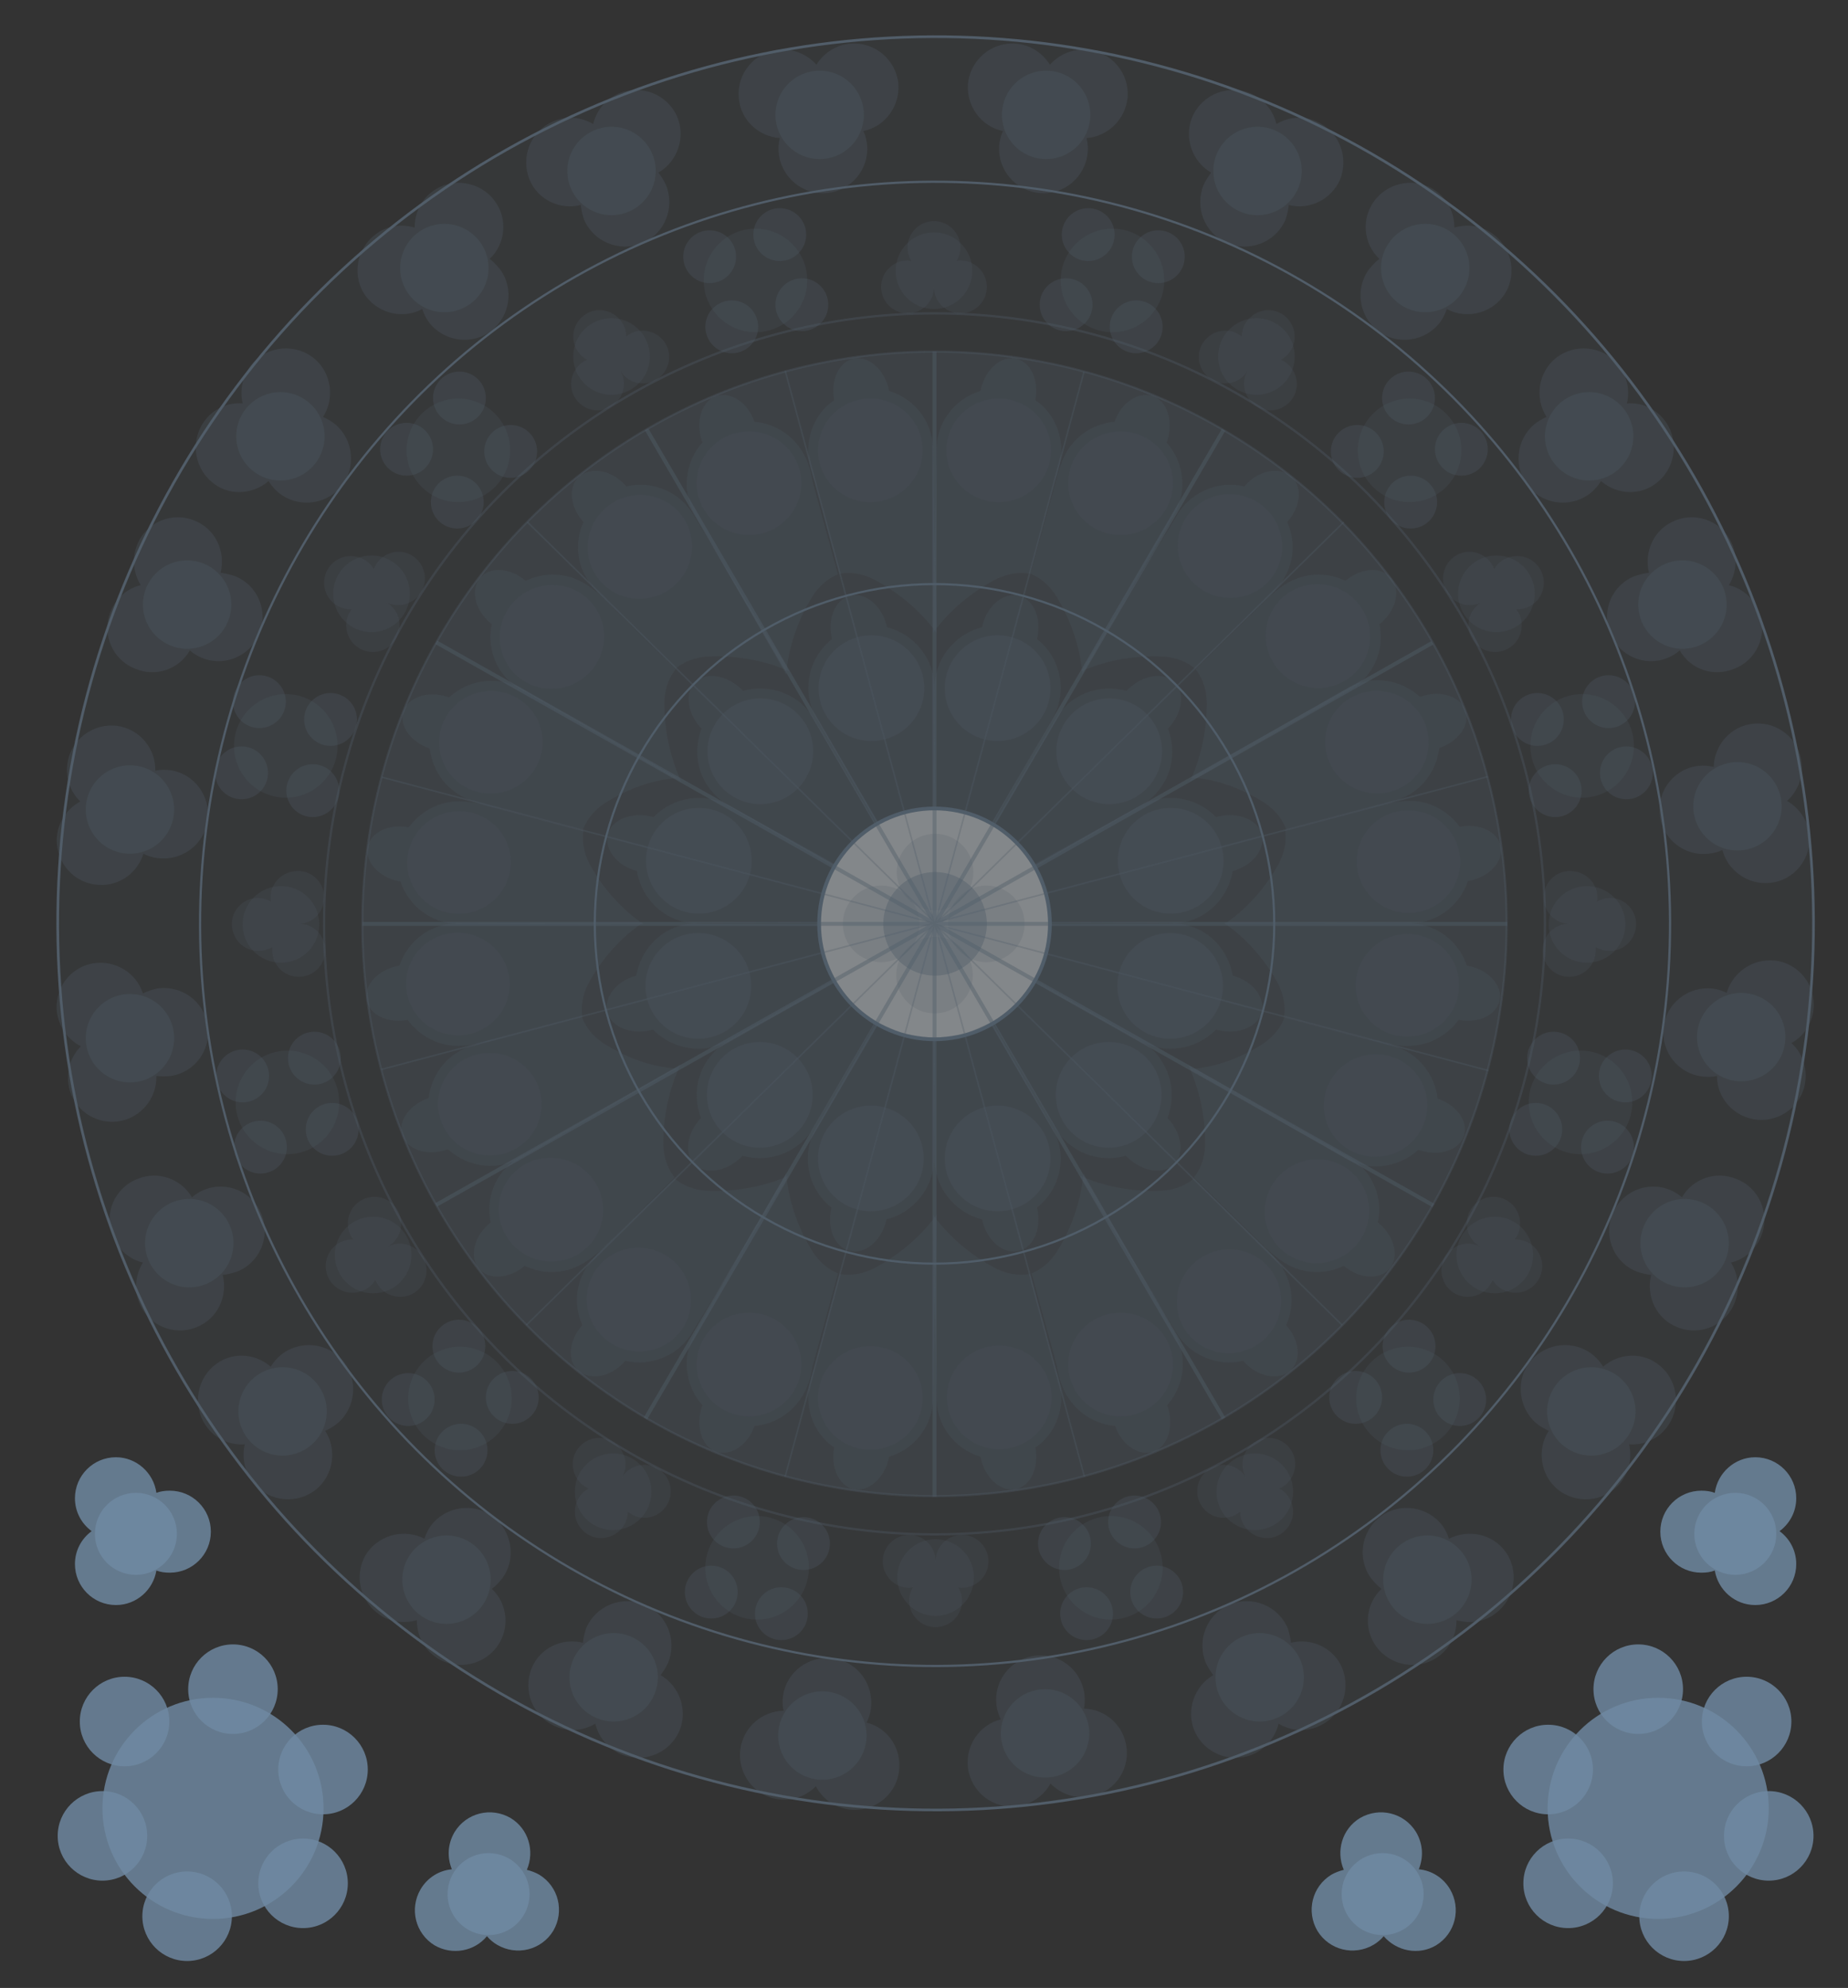 <?xml version="1.0" encoding="UTF-8"?> <!-- Generator: Adobe Illustrator 23.0.3, SVG Export Plug-In . SVG Version: 6.00 Build 0) --> <svg xmlns="http://www.w3.org/2000/svg" xmlns:xlink="http://www.w3.org/1999/xlink" id="Слой_1" x="0px" y="0px" viewBox="0 0 342.7 368.6" style="enable-background:new 0 0 342.7 368.6;" xml:space="preserve"><rect x="0" y="0" width="342.7" height="368.6" fill="#333333" stroke="none"/> <style type="text/css"> .st0{fill:#151922;} .st1{opacity:0.1;} .st2{fill:#408AC6;} .st3{fill:#8C5E40;} .st4{fill:#708AA2;} .st5{fill:#526F8B;} .st6{fill:#E2E0DC;} .st7{fill:#A39059;} .st8{fill:none;stroke:#945FDD;stroke-width:1.002;stroke-miterlimit:10;} .st9{fill:#F8D030;stroke:#FFFFFF;stroke-width:4.427;stroke-miterlimit:10;} .st10{fill:#E30212;stroke:#FFFFFF;stroke-width:4.427;stroke-miterlimit:10;} .st11{fill:#20AF1C;stroke:#FFFFFF;stroke-width:4.427;stroke-miterlimit:10;} .st12{fill:url(#SVGID_1_);stroke:#FFFFFF;stroke-width:4.427;stroke-miterlimit:10;} .st13{fill:#4715CF;stroke:#FFFFFF;stroke-width:4.427;stroke-miterlimit:10;} .st14{fill:url(#SVGID_2_);stroke:#FFFFFF;stroke-width:4.427;stroke-miterlimit:10;} .st15{fill:#546F8C;} .st16{fill:#FFFFFF;} .st17{fill:none;stroke:#E2E0DC;stroke-width:0.811;stroke-miterlimit:10;} .st18{fill:none;stroke:#408AC6;stroke-width:0.811;stroke-miterlimit:10;} .st19{opacity:0.32;fill:#2F6482;} .st20{fill:none;stroke:#346F89;stroke-width:0.811;stroke-miterlimit:10;} .st21{opacity:0.74;fill:#408AC6;} .st22{opacity:0.67;fill:#408AC6;} .st23{fill:none;stroke:#A39059;stroke-width:3;stroke-linecap:round;stroke-linejoin:round;stroke-miterlimit:10;} .st24{fill:#A39059;stroke:#A39059;stroke-width:3;stroke-linecap:round;stroke-linejoin:round;stroke-miterlimit:10;} .st25{fill:none;stroke:#945FDD;stroke-width:1.002;stroke-miterlimit:10;} .st26{fill:none;stroke:#945FDD;stroke-width:1.022;stroke-miterlimit:10;} .st27{fill:#F5BBFF;} .st28{fill:#CDA1D6;} .st29{fill:#FFFFFF;stroke:#000000;stroke-miterlimit:10;} .st30{fill:#FFFFFF;stroke:#7D4FC6;stroke-miterlimit:10;} .st31{fill:none;stroke:#945FDD;stroke-width:2;stroke-miterlimit:10;} .st32{fill:#FFFFFF;stroke:#7D4FC6;stroke-width:1.944;stroke-miterlimit:10;} .st33{fill:none;stroke:#000000;stroke-linecap:round;stroke-linejoin:round;stroke-miterlimit:10;} .st34{fill:none;stroke:#E2E0DC;stroke-width:0.691;stroke-miterlimit:10;} .st35{fill:none;stroke:#408AC6;stroke-width:0.691;stroke-miterlimit:10;} .st36{fill:none;stroke:#346F89;stroke-width:0.691;stroke-miterlimit:10;} .st37{fill:none;stroke:#000000;stroke-width:0.853;stroke-linecap:round;stroke-linejoin:round;stroke-miterlimit:10;} .st38{opacity:0.32;fill:none;stroke:#2F6482;stroke-miterlimit:10;} .st39{fill:none;stroke:#708AA2;stroke-width:0.828;stroke-linecap:round;stroke-linejoin:round;stroke-miterlimit:10;} .st40{opacity:0.32;fill:none;stroke:#2F6482;stroke-width:0.828;stroke-linecap:round;stroke-linejoin:round;stroke-miterlimit:10;} .st41{fill:none;stroke:#000000;stroke-width:1.014;stroke-linecap:round;stroke-linejoin:round;stroke-miterlimit:10;} .st42{opacity:0.7;fill:#708AA2;} .st43{opacity:0.7;fill:#8C5E40;} .st44{opacity:0.7;fill:#A39059;} .st45{opacity:0.7;fill:#31434F;} .st46{opacity:0.7;fill:#408AC6;} .st47{fill:none;stroke:#708AA2;stroke-width:0.5;stroke-linecap:round;stroke-linejoin:round;stroke-miterlimit:10;} .st48{fill:none;stroke:#000000;stroke-miterlimit:10;} .st49{fill:none;stroke:#9F9F9F;stroke-width:2;stroke-linecap:round;stroke-miterlimit:10;} .st50{fill:none;stroke:#404040;stroke-width:2;stroke-linecap:round;stroke-miterlimit:10;} .st51{fill:none;stroke:#808080;stroke-width:2;stroke-linecap:round;stroke-miterlimit:10;} .st52{fill:none;stroke:#DFDFDF;stroke-width:2;stroke-linecap:round;stroke-miterlimit:10;} .st53{fill:none;stroke:#000000;stroke-width:2;stroke-linecap:round;stroke-miterlimit:10;} .st54{fill:#9F9F9F;stroke:#000000;stroke-width:0.5;stroke-miterlimit:10;} .st55{fill:#404040;stroke:#000000;stroke-width:0.5;stroke-miterlimit:10;} .st56{fill:#808080;stroke:#000000;stroke-width:0.5;stroke-miterlimit:10;} .st57{fill:#DFDFDF;stroke:#000000;stroke-width:0.5;stroke-miterlimit:10;} .st58{stroke:#000000;stroke-width:0.5;stroke-miterlimit:10;} .st59{fill:none;stroke:#708AA2;stroke-width:0.603;stroke-linecap:round;stroke-linejoin:round;stroke-miterlimit:10;} .st60{fill:none;stroke:#7D4FC6;stroke-width:2.354;stroke-miterlimit:10;} .st61{fill:none;stroke:#7D4FC6;stroke-width:0.297;stroke-miterlimit:10;} .st62{opacity:0.35;fill:#7D4FC6;} .st63{opacity:0.29;fill:#7D4FC6;} .st64{fill:none;stroke:#7D4FC6;stroke-width:0.196;stroke-miterlimit:10;} .st65{fill:none;stroke:#7D4FC6;stroke-width:0.198;stroke-miterlimit:10;} .st66{fill:none;stroke:#7D4FC6;stroke-width:0.194;stroke-miterlimit:10;} .st67{fill:none;stroke:#7D4FC6;stroke-width:0.583;stroke-miterlimit:10;} .st68{fill:#FFFFFF;stroke:#7D4FC6;stroke-width:0.583;stroke-miterlimit:10;} .st69{fill-rule:evenodd;clip-rule:evenodd;fill:#FFFFFF;} .st70{clip-path:url(#SVGID_26_);fill:none;stroke:#D9D9D9;stroke-width:0.77;stroke-linejoin:round;stroke-miterlimit:10;} .st71{clip-path:url(#SVGID_28_);fill:none;stroke:#5B9BD5;stroke-width:2.307;stroke-linecap:round;stroke-linejoin:round;stroke-miterlimit:10;} .st72{clip-path:url(#SVGID_30_);fill:none;stroke:#ED7D31;stroke-width:2.307;stroke-linecap:round;stroke-linejoin:round;stroke-miterlimit:10;} .st73{clip-path:url(#SVGID_32_);fill:none;stroke:#A5A5A5;stroke-width:2.307;stroke-linecap:round;stroke-linejoin:round;stroke-miterlimit:10;} .st74{clip-path:url(#SVGID_34_);} .st75{clip-path:url(#SVGID_38_);} .st76{clip-path:url(#SVGID_42_);} .st77{clip-path:url(#SVGID_46_);} .st78{clip-path:url(#SVGID_50_);} .st79{clip-path:url(#SVGID_54_);} .st80{clip-path:url(#SVGID_58_);} .st81{clip-path:url(#SVGID_62_);} .st82{clip-path:url(#SVGID_66_);} .st83{clip-path:url(#SVGID_70_);} .st84{clip-path:url(#SVGID_74_);} .st85{clip-path:url(#SVGID_78_);} .st86{clip-path:url(#SVGID_82_);} .st87{clip-path:url(#SVGID_86_);fill:none;stroke:#5B9BD5;stroke-width:2.307;stroke-linecap:round;stroke-linejoin:round;stroke-miterlimit:10;} .st88{clip-path:url(#SVGID_88_);} .st89{clip-path:url(#SVGID_92_);fill:none;stroke:#ED7D31;stroke-width:2.307;stroke-linecap:round;stroke-linejoin:round;stroke-miterlimit:10;} .st90{clip-path:url(#SVGID_94_);} .st91{clip-path:url(#SVGID_98_);fill:none;stroke:#A5A5A5;stroke-width:2.307;stroke-linecap:round;stroke-linejoin:round;stroke-miterlimit:10;} .st92{clip-path:url(#SVGID_100_);} .st93{clip-path:url(#SVGID_104_);fill:none;stroke:#D9D9D9;stroke-width:0.77;stroke-linejoin:round;stroke-miterlimit:10;} .st94{opacity:0.42;} .st95{opacity:0.21;fill:#708AA2;} .st96{opacity:0.21;} .st97{opacity:0.35;fill:#708AA2;} .st98{opacity:0.29;fill:#708AA2;} .st99{opacity:0.21;fill:#708AA2;stroke:#7D4FC6;stroke-width:0.163;stroke-miterlimit:10;} .st100{opacity:0.21;fill:#708AA2;stroke:#7D4FC6;stroke-width:0.165;stroke-miterlimit:10;} .st101{opacity:0.21;fill:none;stroke:#708AA2;stroke-width:0.165;stroke-miterlimit:10;} .st102{opacity:0.21;fill:none;stroke:#708AA2;stroke-width:0.247;stroke-miterlimit:10;} .st103{fill:none;stroke:#526F8B;stroke-width:0.484;stroke-miterlimit:10;} .st104{fill:none;stroke:#708AA2;stroke-width:0.161;stroke-miterlimit:10;} .st105{opacity:0.21;fill:#FFFFFF;stroke:#708AA2;stroke-width:0.484;stroke-miterlimit:10;} .st106{opacity:0.54;} .st107{opacity:0.17;fill:#708AA2;} .st108{opacity:0.23;fill:#708AA2;} .st109{opacity:0.8;} .st110{opacity:0.35;} .st111{opacity:0.21;fill:#7D4FC6;} .st112{fill:#7D4FC6;} .st113{opacity:0.17;fill:#7D4FC6;} .st114{opacity:0.23;fill:#7D4FC6;} .st115{opacity:0.21;fill:#708AA2;stroke:#7D4FC6;stroke-width:0.325;stroke-miterlimit:10;} .st116{opacity:0.21;fill:#708AA2;stroke:#7D4FC6;stroke-width:0.329;stroke-miterlimit:10;} .st117{opacity:0.21;fill:none;stroke:#708AA2;stroke-width:0.329;stroke-miterlimit:10;} .st118{opacity:0.21;fill:none;stroke:#708AA2;stroke-width:0.493;stroke-miterlimit:10;} .st119{fill:none;stroke:#526F8B;stroke-width:0.968;stroke-miterlimit:10;} .st120{fill:none;stroke:#708AA2;stroke-width:0.322;stroke-miterlimit:10;} .st121{opacity:0.21;fill:#FFFFFF;stroke:#708AA2;stroke-width:0.968;stroke-miterlimit:10;} .st122{opacity:0.21;fill:#708AA2;stroke:#7D4FC6;stroke-width:7.381690e-02;stroke-miterlimit:10;} .st123{opacity:0.21;fill:#708AA2;stroke:#7D4FC6;stroke-width:7.460278e-02;stroke-miterlimit:10;} .st124{opacity:0.21;fill:none;stroke:#708AA2;stroke-width:7.460278e-02;stroke-miterlimit:10;} .st125{opacity:0.21;fill:none;stroke:#708AA2;stroke-width:0.112;stroke-miterlimit:10;} .st126{fill:none;stroke:#526F8B;stroke-width:0.22;stroke-miterlimit:10;} .st127{fill:none;stroke:#708AA2;stroke-width:7.314325e-02;stroke-miterlimit:10;} .st128{opacity:0.21;fill:#FFFFFF;stroke:#708AA2;stroke-width:0.22;stroke-miterlimit:10;} .st129{opacity:0.21;fill:#A39059;} .st130{opacity:0.35;fill:#A39059;} .st131{opacity:0.29;fill:#A39059;} .st132{opacity:0.21;fill:#A39059;stroke:#7D4FC6;stroke-width:7.381690e-02;stroke-miterlimit:10;} .st133{opacity:0.21;fill:#A39059;stroke:#7D4FC6;stroke-width:7.460278e-02;stroke-miterlimit:10;} .st134{opacity:0.21;fill:#A39059;stroke:#708AA2;stroke-width:7.460278e-02;stroke-miterlimit:10;} .st135{opacity:0.21;fill:#A39059;stroke:#708AA2;stroke-width:0.112;stroke-miterlimit:10;} .st136{fill:#A39059;stroke:#526F8B;stroke-width:0.22;stroke-miterlimit:10;} .st137{fill:#A39059;stroke:#708AA2;stroke-width:7.314325e-02;stroke-miterlimit:10;} .st138{opacity:0.21;fill:#A39059;stroke:#708AA2;stroke-width:0.22;stroke-miterlimit:10;} .st139{opacity:0.23;fill:#A39059;} .st140{opacity:0.21;fill:#A39059;stroke:#7D4FC6;stroke-width:0.435;stroke-miterlimit:10;} .st141{opacity:0.21;fill:#A39059;stroke:#7D4FC6;stroke-width:0.439;stroke-miterlimit:10;} .st142{opacity:0.21;fill:#A39059;stroke:#708AA2;stroke-width:0.439;stroke-miterlimit:10;} .st143{opacity:0.21;fill:#A39059;stroke:#708AA2;stroke-width:0.659;stroke-miterlimit:10;} .st144{fill:#A39059;stroke:#526F8B;stroke-width:1.293;stroke-miterlimit:10;} .st145{fill:#A39059;stroke:#708AA2;stroke-width:0.431;stroke-miterlimit:10;} .st146{opacity:0.21;fill:#A39059;stroke:#708AA2;stroke-width:1.293;stroke-miterlimit:10;} .st147{opacity:0.11;fill:#708AA2;} .st148{opacity:0.42;fill:#708AA2;} .st149{opacity:0.8;fill:#708AA2;} .st150{opacity:0.11;fill:#A39059;} .st151{opacity:0.42;fill:#A39059;} .st152{opacity:0.8;fill:#A39059;} .st153{opacity:0.21;fill:#708AA2;stroke:#7D4FC6;stroke-width:0.336;stroke-miterlimit:10;} .st154{opacity:0.21;fill:#708AA2;stroke:#7D4FC6;stroke-width:0.34;stroke-miterlimit:10;} .st155{opacity:0.21;fill:none;stroke:#708AA2;stroke-width:0.34;stroke-miterlimit:10;} .st156{opacity:0.21;fill:none;stroke:#708AA2;stroke-width:0.51;stroke-miterlimit:10;} .st157{fill:none;stroke:#526F8B;stroke-width:1;stroke-miterlimit:10;} .st158{fill:none;stroke:#708AA2;stroke-width:0.333;stroke-miterlimit:10;} .st159{opacity:0.21;fill:#FFFFFF;stroke:#708AA2;stroke-width:1;stroke-miterlimit:10;} .st160{fill:#1F6DB5;} .st161{fill:none;stroke:#000000;stroke-width:0.3;stroke-linecap:round;stroke-linejoin:round;stroke-miterlimit:10;} .st162{fill:#A39059;stroke:#000000;stroke-width:0.3;stroke-linecap:round;stroke-linejoin:round;stroke-miterlimit:10;} .st163{fill:none;stroke:#708AA2;stroke-width:0.4;stroke-linecap:round;stroke-linejoin:round;stroke-miterlimit:10;} .st164{opacity:0.21;fill:#708AA2;stroke:#7D4FC6;stroke-width:4.801436e-02;stroke-miterlimit:10;} .st165{opacity:0.21;fill:#708AA2;stroke:#7D4FC6;stroke-width:4.852553e-02;stroke-miterlimit:10;} .st166{opacity:0.21;fill:none;stroke:#708AA2;stroke-width:4.852553e-02;stroke-miterlimit:10;} .st167{opacity:0.21;fill:none;stroke:#708AA2;stroke-width:7.281447e-02;stroke-miterlimit:10;} .st168{fill:none;stroke:#526F8B;stroke-width:0.143;stroke-miterlimit:10;} .st169{fill:none;stroke:#708AA2;stroke-width:4.757619e-02;stroke-miterlimit:10;} .st170{opacity:0.21;fill:#FFFFFF;stroke:#708AA2;stroke-width:0.143;stroke-miterlimit:10;} .st171{opacity:0.21;fill:#7D00C6;} .st172{opacity:0.29;fill:#7D00C6;} .st173{fill:#7D00C6;} .st174{opacity:0.35;fill:#7D00C6;} .st175{opacity:0.17;fill:#7D00C6;} .st176{opacity:0.23;fill:#7D00C6;} .st177{fill:url(#SVGID_105_);} .st178{fill:url(#SVGID_106_);} .st179{fill:url(#SVGID_107_);} .st180{fill:url(#SVGID_108_);} .st181{fill:url(#SVGID_109_);} .st182{fill:url(#SVGID_110_);} .st183{fill:url(#SVGID_111_);} .st184{opacity:0.21;fill:#708AA2;stroke:#7D4FC6;stroke-width:0.362;stroke-miterlimit:10;} .st185{opacity:0.21;fill:#708AA2;stroke:#7D4FC6;stroke-width:0.366;stroke-miterlimit:10;} .st186{opacity:0.21;fill:none;stroke:#708AA2;stroke-width:0.366;stroke-miterlimit:10;} .st187{opacity:0.21;fill:none;stroke:#708AA2;stroke-width:0.55;stroke-miterlimit:10;} .st188{fill:none;stroke:#526F8B;stroke-width:1.078;stroke-miterlimit:10;} .st189{fill:none;stroke:#708AA2;stroke-width:0.359;stroke-miterlimit:10;} .st190{opacity:0.21;fill:#FFFFFF;stroke:#708AA2;stroke-width:1.078;stroke-miterlimit:10;} .st191{opacity:0.21;fill:#708AA2;stroke:#7D4FC6;stroke-width:0.117;stroke-miterlimit:10;} .st192{opacity:0.21;fill:#708AA2;stroke:#7D4FC6;stroke-width:0.118;stroke-miterlimit:10;} .st193{opacity:0.21;fill:none;stroke:#708AA2;stroke-width:0.118;stroke-miterlimit:10;} .st194{opacity:0.21;fill:none;stroke:#708AA2;stroke-width:0.178;stroke-miterlimit:10;} .st195{fill:none;stroke:#526F8B;stroke-width:0.349;stroke-miterlimit:10;} .st196{fill:none;stroke:#708AA2;stroke-width:0.116;stroke-miterlimit:10;} .st197{opacity:0.21;fill:#FFFFFF;stroke:#708AA2;stroke-width:0.349;stroke-miterlimit:10;} .st198{fill:url(#SVGID_112_);} .st199{fill:url(#SVGID_113_);} .st200{fill:url(#SVGID_114_);} .st201{fill:#181D25;} .st202{opacity:0.71;} .st203{fill:#FFFFFF;stroke:#708AA2;stroke-width:0.843;stroke-miterlimit:10;} .st204{fill:none;stroke:#708AA2;stroke-width:0.287;stroke-miterlimit:10;} .st205{fill:none;stroke:#708AA2;stroke-width:0.43;stroke-miterlimit:10;} .st206{fill:none;stroke:#708AA2;stroke-width:0.43;stroke-miterlimit:10;} .st207{fill:none;stroke:#708AA2;stroke-width:0.299;stroke-miterlimit:10;} .st208{fill:none;stroke:#708AA2;stroke-width:0.502;stroke-miterlimit:10;} .st209{opacity:0.87;} .st210{opacity:0.4;fill:#708AA2;} .st211{fill:#FFFFFF;stroke:#708AA2;stroke-width:0.98;stroke-miterlimit:10;} .st212{fill:none;stroke:#708AA2;stroke-width:0.333;stroke-miterlimit:10;} .st213{fill:none;stroke:#708AA2;stroke-width:0.5;stroke-miterlimit:10;} .st214{fill:none;stroke:#708AA2;stroke-width:0.348;stroke-miterlimit:10;} .st215{fill:none;stroke:#708AA2;stroke-width:0.584;stroke-miterlimit:10;} .st216{fill:#FFFFFF;stroke:#708AA2;stroke-width:0.392;stroke-miterlimit:10;} .st217{fill:none;stroke:#708AA2;stroke-width:0.133;stroke-miterlimit:10;} .st218{fill:none;stroke:#708AA2;stroke-width:0.2;stroke-miterlimit:10;} .st219{fill:none;stroke:#708AA2;stroke-width:0.139;stroke-miterlimit:10;} .st220{fill:none;stroke:#708AA2;stroke-width:0.234;stroke-miterlimit:10;} .st221{fill:none;stroke:#000000;stroke-width:0.338;stroke-linecap:round;stroke-linejoin:round;stroke-miterlimit:10;} .st222{fill:#A39059;stroke:#000000;stroke-width:0.338;stroke-linecap:round;stroke-linejoin:round;stroke-miterlimit:10;} .st223{fill:none;stroke:#708AA2;stroke-width:0.451;stroke-linecap:round;stroke-linejoin:round;stroke-miterlimit:10;} .st224{fill:none;stroke:#708AA2;stroke-width:0.509;stroke-linecap:round;stroke-linejoin:round;stroke-miterlimit:10;} .st225{opacity:0.5;} .st226{fill:#FFFFFF;stroke:#708AA2;stroke-width:1.002;stroke-miterlimit:10;} .st227{fill:none;stroke:#708AA2;stroke-width:0.341;stroke-miterlimit:10;} .st228{fill:none;stroke:#708AA2;stroke-width:0.511;stroke-miterlimit:10;} .st229{fill:none;stroke:#708AA2;stroke-width:0.511;stroke-miterlimit:10;} .st230{fill:none;stroke:#708AA2;stroke-width:0.356;stroke-miterlimit:10;} .st231{fill:none;stroke:#708AA2;stroke-width:0.597;stroke-miterlimit:10;} .st232{opacity:0.9;fill:#708AA2;} .st233{opacity:0.69;fill:#708AA2;} .st234{opacity:0.9;} .st235{opacity:0.12;} .st236{fill:#FFFFFF;stroke:#708AA2;stroke-width:0.695;stroke-miterlimit:10;} .st237{fill:none;stroke:#708AA2;stroke-width:0.394;stroke-miterlimit:10;} .st238{opacity:0.36;fill:none;stroke:#708AA2;stroke-width:0.391;stroke-miterlimit:10;} .st239{opacity:0.36;fill:#708AA2;} .st240{opacity:0.36;fill:none;stroke:#708AA2;stroke-width:0.417;stroke-miterlimit:10;} .st241{fill:none;stroke:#708AA2;stroke-width:0.412;stroke-miterlimit:10;} .st242{fill:none;stroke:#708AA2;stroke-width:0.492;stroke-miterlimit:10;} .st243{fill:none;stroke:#708AA2;stroke-width:0.355;stroke-miterlimit:10;} .st244{fill:none;stroke:#708AA2;stroke-width:0.414;stroke-miterlimit:10;} .st245{opacity:0.19;fill:#708AA2;} .st246{opacity:0.43;} .st247{fill:none;stroke:#708AA2;stroke-width:0.73;stroke-miterlimit:10;} .st248{opacity:0.12;fill:#708AA2;} .st249{opacity:0.31;} .st250{fill:none;stroke:#708AA2;stroke-width:0.292;stroke-miterlimit:10;} .st251{opacity:0.2;fill:#708AA2;} .st252{opacity:0.69;} .st253{opacity:0.59;} .st254{opacity:0.48;} </style> <g> <g> <g class="st254"> <g> <g class="st235"> <ellipse transform="matrix(1 -4.088064e-03 4.088064e-03 1 -0.698 0.711)" class="st4" cx="173.5" cy="171.2" rx="162.8" ry="164.4"></ellipse> </g> <g> <path class="st98" d="M144.6,25.6c-0.2,0.9-0.3,1.8-0.2,2.7c0.4,4.5,4.4,7.9,8.9,7.5c4.5-0.4,7.9-4.4,7.5-8.9 c-0.1-0.9-0.3-1.8-0.7-2.6c4-0.8,6.8-4.6,6.5-8.7c-0.4-4.5-4.4-7.9-8.9-7.5c-2.7,0.2-5,1.8-6.3,3.9c-1.7-1.9-4.2-3-6.9-2.8 c-4.5,0.4-7.9,4.4-7.5,8.9C137.3,22.2,140.6,25.3,144.6,25.6z"></path> <circle class="st98" cx="152" cy="21.3" r="8.2"></circle> </g> <g> <path class="st98" d="M107.7,38c0.1,0.9,0.3,1.8,0.6,2.7c1.8,4.2,6.6,6.1,10.8,4.4c4.2-1.8,6.1-6.6,4.4-10.8 c-0.4-0.9-0.9-1.6-1.4-2.3c3.5-2,5.1-6.5,3.5-10.3c-1.8-4.2-6.6-6.1-10.8-4.4c-2.5,1.1-4.2,3.2-4.8,5.7 c-2.2-1.3-4.9-1.6-7.4-0.5c-4.2,1.8-6.1,6.6-4.4,10.8C99.7,37,103.8,39,107.7,38z"></path> <circle class="st98" cx="113.4" cy="31.7" r="8.2"></circle> </g> <g> <path class="st98" d="M78.3,57.3c0.3,0.9,0.7,1.7,1.2,2.4c2.7,3.6,7.9,4.4,11.5,1.7c3.6-2.7,4.4-7.9,1.7-11.5 c-0.6-0.7-1.2-1.4-1.9-1.9c3-2.8,3.4-7.5,0.9-10.8c-2.7-3.6-7.9-4.4-11.5-1.7c-2.2,1.6-3.3,4.1-3.3,6.7 c-2.4-0.7-5.2-0.4-7.3,1.3c-3.6,2.7-4.4,7.9-1.7,11.5C70.4,58.2,74.8,59.2,78.3,57.3z"></path> <circle class="st98" cx="82.4" cy="49.7" r="8.2"></circle> </g> <g> <path class="st98" d="M49.8,89.2c0.5,0.8,1.1,1.5,1.8,2.1c3.5,2.9,8.7,2.4,11.6-1c2.9-3.5,2.4-8.7-1-11.6 c-0.7-0.6-1.5-1-2.3-1.4c2.2-3.4,1.6-8.1-1.6-10.8c-3.5-2.9-8.7-2.4-11.6,1c-1.7,2.1-2.3,4.8-1.7,7.3c-2.5-0.2-5.1,0.8-6.8,2.9 c-2.9,3.5-2.4,8.7,1,11.6C42.2,92,46.8,91.8,49.8,89.2z"></path> <circle class="st98" cx="52" cy="80.9" r="8.2"></circle> </g> <g> <path class="st98" d="M35.2,120.6c0.7,0.6,1.5,1.1,2.3,1.4c4.2,1.7,9-0.4,10.6-4.6c1.7-4.2-0.4-9-4.6-10.6 c-0.9-0.3-1.8-0.5-2.6-0.6c1-4-1-8.2-4.9-9.7c-4.2-1.7-9,0.4-10.6,4.6c-1,2.5-0.6,5.3,0.7,7.4c-2.5,0.6-4.6,2.4-5.6,4.9 c-1.7,4.2,0.4,9,4.6,10.6C28.9,125.6,33.2,124.1,35.2,120.6z"></path> <circle class="st98" cx="34.7" cy="112.1" r="8.2"></circle> </g> <g> <path class="st98" d="M26.6,158.3c0.8,0.4,1.7,0.7,2.6,0.8c4.5,0.6,8.7-2.5,9.3-7c0.6-4.5-2.5-8.7-7-9.3 c-0.9-0.1-1.8-0.1-2.7,0.1c0.1-4.1-2.9-7.7-7-8.3c-4.5-0.6-8.7,2.5-9.3,7c-0.4,2.7,0.6,5.3,2.4,7c-2.2,1.2-3.9,3.4-4.3,6.1 c-0.6,4.5,2.5,8.7,7,9.3C21.7,164.6,25.4,162.1,26.6,158.3z"></path> <circle class="st98" cx="24.1" cy="150.1" r="8.2"></circle> </g> <g> <path class="st98" d="M201.5,25.6c0.2,0.9,0.3,1.8,0.2,2.7c-0.4,4.5-4.4,7.9-8.9,7.5c-4.5-0.4-7.9-4.4-7.5-8.9 c0.1-0.9,0.3-1.8,0.7-2.6c-4-0.8-6.8-4.6-6.5-8.7c0.4-4.5,4.4-7.9,8.9-7.5c2.7,0.2,5,1.8,6.3,3.9c1.7-1.9,4.2-3,6.9-2.8 c4.5,0.4,7.9,4.4,7.5,8.9C208.7,22.2,205.4,25.3,201.5,25.6z"></path> <circle class="st98" cx="194" cy="21.3" r="8.2"></circle> </g> <g> <path class="st98" d="M239,38c-0.1,0.9-0.3,1.8-0.6,2.7c-1.8,4.2-6.6,6.1-10.8,4.4c-4.2-1.8-6.1-6.6-4.4-10.8 c0.4-0.9,0.9-1.6,1.4-2.3c-3.5-2-5.1-6.5-3.5-10.3c1.8-4.2,6.6-6.1,10.8-4.4c2.5,1.1,4.2,3.2,4.8,5.7c2.2-1.3,4.9-1.6,7.4-0.5 c4.2,1.8,6.1,6.6,4.4,10.8C246.9,37,242.8,39,239,38z"></path> <circle class="st98" cx="233.2" cy="31.7" r="8.2"></circle> </g> <g> <path class="st98" d="M268.3,57.3c-0.3,0.9-0.7,1.7-1.2,2.4c-2.7,3.6-7.9,4.4-11.5,1.7c-3.6-2.7-4.4-7.9-1.7-11.5 c0.6-0.7,1.2-1.4,1.9-1.9c-3-2.8-3.4-7.5-0.9-10.8c2.7-3.6,7.9-4.4,11.5-1.7c2.2,1.6,3.3,4.1,3.3,6.7c2.4-0.7,5.2-0.4,7.3,1.3 c3.6,2.7,4.4,7.9,1.7,11.5C276.3,58.2,271.8,59.2,268.3,57.3z"></path> <circle class="st98" cx="264.3" cy="49.7" r="8.2"></circle> </g> <g> <path class="st98" d="M296.9,89.2c-0.5,0.8-1.1,1.5-1.8,2.1c-3.5,2.9-8.7,2.4-11.6-1c-2.9-3.5-2.4-8.7,1-11.6 c0.7-0.6,1.5-1,2.3-1.4c-2.2-3.4-1.6-8.1,1.6-10.8c3.5-2.9,8.7-2.4,11.6,1c1.7,2.1,2.3,4.8,1.7,7.3c2.5-0.2,5.1,0.8,6.8,2.9 c2.9,3.5,2.4,8.7-1,11.6C304.4,92,299.9,91.8,296.9,89.2z"></path> <circle class="st98" cx="294.7" cy="80.9" r="8.2"></circle> </g> <g> <path class="st98" d="M311.5,120.6c-0.7,0.6-1.5,1.1-2.3,1.4c-4.2,1.7-9-0.4-10.6-4.6c-1.7-4.2,0.4-9,4.6-10.6 c0.9-0.3,1.8-0.5,2.6-0.6c-1-4,1-8.2,4.9-9.7c4.2-1.7,9,0.4,10.6,4.6c1,2.5,0.6,5.3-0.7,7.4c2.5,0.6,4.6,2.4,5.6,4.9 c1.7,4.2-0.4,9-4.6,10.6C317.7,125.6,313.5,124.1,311.5,120.6z"></path> <circle class="st98" cx="312" cy="112.1" r="8.2"></circle> </g> <g> <path class="st98" d="M319.4,157.6c-0.8,0.4-1.7,0.6-2.6,0.7c-4.5,0.5-8.6-2.8-9-7.3c-0.5-4.5,2.8-8.6,7.3-9 c0.9-0.1,1.8,0,2.7,0.2c0.1-4.1,3.2-7.6,7.3-8c4.5-0.5,8.6,2.8,9,7.3c0.3,2.7-0.8,5.3-2.7,7c2.2,1.3,3.8,3.5,4.1,6.2 c0.5,4.5-2.8,8.6-7.3,9C324.1,164.1,320.4,161.4,319.4,157.6z"></path> <circle class="st98" cx="322.2" cy="149.5" r="8.2"></circle> </g> <g> <path class="st98" d="M145.3,317.2c-0.2-0.9-0.2-1.8-0.1-2.7c0.6-4.5,4.8-7.6,9.3-7c4.5,0.6,7.6,4.8,7,9.3 c-0.1,0.9-0.4,1.8-0.8,2.6c4,1,6.6,4.9,6,9.1c-0.6,4.5-4.8,7.6-9.3,7c-2.7-0.4-4.9-2-6.1-4.3c-1.8,1.8-4.3,2.8-7,2.4 c-4.5-0.6-7.6-4.8-7-9.3C137.9,320.2,141.3,317.3,145.3,317.2z"></path> <circle class="st98" cx="152.5" cy="321.8" r="8.2"></circle> </g> <g> <path class="st98" d="M108.1,304.6c0.1-0.9,0.3-1.8,0.6-2.7c1.8-4.2,6.6-6.1,10.8-4.4c4.2,1.8,6.1,6.6,4.4,10.8 c-0.4,0.9-0.9,1.6-1.4,2.3c3.5,2,5.1,6.5,3.5,10.3c-1.8,4.2-6.6,6.1-10.8,4.4c-2.5-1.1-4.2-3.2-4.8-5.7 c-2.2,1.3-4.9,1.6-7.4,0.5c-4.2-1.8-6.1-6.6-4.4-10.8C100.1,305.6,104.2,303.6,108.1,304.6z"></path> <circle class="st98" cx="113.8" cy="311" r="8.2"></circle> </g> <g> <path class="st98" d="M78.7,285.3c0.3-0.9,0.7-1.7,1.2-2.4c2.7-3.6,7.9-4.4,11.5-1.7c3.6,2.7,4.4,7.9,1.7,11.5 c-0.6,0.7-1.2,1.4-1.9,1.9c3,2.8,3.4,7.5,0.9,10.8c-2.7,3.6-7.9,4.4-11.5,1.7c-2.2-1.6-3.3-4.1-3.3-6.7 c-2.4,0.7-5.2,0.4-7.3-1.3c-3.6-2.7-4.4-7.9-1.7-11.5C70.8,284.4,75.2,283.5,78.7,285.3z"></path> <circle class="st98" cx="82.8" cy="292.9" r="8.2"></circle> </g> <g> <path class="st98" d="M50.2,253.4c0.5-0.8,1.1-1.5,1.8-2.1c3.5-2.9,8.7-2.4,11.6,1c2.9,3.5,2.4,8.7-1,11.6 c-0.7,0.6-1.5,1-2.3,1.4c2.2,3.4,1.6,8.1-1.6,10.8c-3.5,2.9-8.7,2.4-11.6-1c-1.7-2.1-2.3-4.8-1.7-7.3c-2.5,0.2-5.1-0.8-6.8-2.9 c-2.9-3.5-2.4-8.7,1-11.6C42.7,250.6,47.2,250.8,50.2,253.4z"></path> <circle class="st98" cx="52.4" cy="261.7" r="8.2"></circle> </g> <g> <path class="st98" d="M35.6,222c0.7-0.6,1.5-1.1,2.3-1.4c4.2-1.7,9,0.4,10.6,4.6c1.7,4.2-0.4,9-4.6,10.6 c-0.9,0.3-1.8,0.5-2.6,0.6c1,4-1,8.2-4.9,9.7c-4.2,1.7-9-0.4-10.6-4.6c-1-2.5-0.6-5.3,0.7-7.4c-2.5-0.6-4.6-2.4-5.6-4.9 c-1.7-4.2,0.4-9,4.6-10.6C29.3,217,33.6,218.6,35.6,222z"></path> <circle class="st98" cx="35.1" cy="230.5" r="8.2"></circle> </g> <g> <path class="st98" d="M26.5,184.2c0.8-0.4,1.7-0.7,2.6-0.9c4.5-0.7,8.7,2.3,9.4,6.8c0.7,4.5-2.3,8.7-6.8,9.4 c-0.9,0.1-1.8,0.1-2.7,0c0.1,4.1-2.8,7.7-6.9,8.4c-4.5,0.7-8.7-2.3-9.4-6.8c-0.4-2.7,0.5-5.3,2.3-7.1c-2.3-1.2-3.9-3.3-4.4-6 c-0.7-4.5,2.3-8.7,6.8-9.4C21.4,178,25.3,180.4,26.5,184.2z"></path> <circle class="st98" cx="24.1" cy="192.5" r="8.2"></circle> </g> <g> <path class="st98" d="M201,316.8c0.2-0.9,0.2-1.8,0.1-2.7c-0.6-4.5-4.7-7.7-9.2-7.1c-4.5,0.6-7.7,4.7-7.1,9.2 c0.1,0.9,0.4,1.8,0.8,2.6c-4,1-6.6,4.9-6.1,9c0.6,4.5,4.7,7.7,9.2,7.1c2.7-0.4,4.9-2,6.1-4.2c1.8,1.8,4.3,2.8,7,2.5 c4.5-0.6,7.7-4.7,7.1-9.2C208.4,319.9,205,316.9,201,316.8z"></path> <circle class="st98" cx="193.8" cy="321.4" r="8.2"></circle> </g> <g> <path class="st98" d="M239.4,304.6c-0.1-0.9-0.3-1.8-0.6-2.7c-1.8-4.2-6.6-6.1-10.8-4.4c-4.2,1.8-6.1,6.6-4.4,10.8 c0.4,0.9,0.9,1.6,1.4,2.3c-3.5,2-5.1,6.5-3.5,10.3c1.8,4.2,6.6,6.1,10.8,4.4c2.5-1.1,4.2-3.2,4.8-5.7c2.2,1.3,4.9,1.6,7.4,0.5 c4.2-1.8,6.1-6.6,4.4-10.8C247.4,305.6,243.2,303.6,239.4,304.6z"></path> <circle class="st98" cx="233.6" cy="311" r="8.2"></circle> </g> <g> <path class="st98" d="M268.7,285.3c-0.3-0.9-0.7-1.7-1.2-2.4c-2.7-3.6-7.9-4.4-11.5-1.7c-3.6,2.7-4.4,7.9-1.7,11.5 c0.6,0.7,1.2,1.4,1.9,1.9c-3,2.8-3.4,7.5-0.9,10.8c2.7,3.6,7.9,4.4,11.5,1.7c2.2-1.6,3.3-4.1,3.3-6.7c2.4,0.7,5.2,0.4,7.3-1.3 c3.6-2.7,4.4-7.9,1.7-11.5C276.7,284.4,272.3,283.5,268.7,285.3z"></path> <circle class="st98" cx="264.7" cy="292.9" r="8.2"></circle> </g> <g> <path class="st98" d="M297.3,253.4c-0.5-0.8-1.1-1.5-1.8-2.1c-3.5-2.9-8.7-2.4-11.6,1s-2.4,8.7,1,11.6c0.7,0.6,1.5,1,2.3,1.4 c-2.2,3.4-1.6,8.1,1.6,10.8c3.5,2.9,8.7,2.4,11.6-1c1.7-2.1,2.3-4.8,1.7-7.3c2.5,0.2,5.1-0.8,6.8-2.9c2.9-3.5,2.4-8.7-1-11.6 C304.8,250.6,300.3,250.8,297.3,253.4z"></path> <circle class="st98" cx="295.1" cy="261.7" r="8.2"></circle> </g> <g> <path class="st98" d="M311.9,222c-0.7-0.6-1.5-1.1-2.3-1.4c-4.2-1.7-9,0.4-10.6,4.6c-1.7,4.2,0.4,9,4.6,10.6 c0.9,0.3,1.8,0.5,2.6,0.6c-1,4,1,8.2,4.9,9.7c4.2,1.7,9-0.4,10.6-4.6c1-2.5,0.6-5.3-0.7-7.4c2.5-0.6,4.6-2.4,5.6-4.9 c1.7-4.2-0.4-9-4.6-10.6C318.1,217,313.9,218.6,311.9,222z"></path> <circle class="st98" cx="312.4" cy="230.5" r="8.2"></circle> </g> <g> <path class="st98" d="M320.2,184.1c-0.8-0.4-1.7-0.7-2.6-0.8c-4.5-0.5-8.6,2.7-9.1,7.2c-0.5,4.5,2.7,8.6,7.2,9.1 c0.9,0.1,1.8,0.1,2.7-0.1c0,4.1,3.1,7.6,7.3,8.1c4.5,0.5,8.6-2.7,9.1-7.2c0.3-2.7-0.7-5.3-2.6-7c2.2-1.2,3.8-3.5,4.1-6.2 c0.5-4.5-2.7-8.6-7.2-9.1C325,177.7,321.3,180.3,320.2,184.1z"></path> <circle class="st98" cx="322.9" cy="192.3" r="8.2"></circle> </g> <circle class="st236" cx="173.3" cy="171.3" r="21.4"></circle> <ellipse class="st237" cx="173.3" cy="171.3" rx="63" ry="63"></ellipse> <g> <ellipse class="st238" cx="173.3" cy="171.3" rx="106.1" ry="106.1"></ellipse> </g> <g class="st202"> <ellipse class="st239" cx="173.3" cy="171.3" rx="106.1" ry="106.1"></ellipse> </g> <g> <ellipse class="st240" cx="173.3" cy="171.3" rx="113.2" ry="113.2"></ellipse> </g> <g> <ellipse transform="matrix(1 -4.088065e-03 4.088065e-03 1 -0.699 0.71)" class="st241" cx="173.4" cy="171.3" rx="136.3" ry="137.6"></ellipse> </g> <g> <ellipse transform="matrix(1 -4.088064e-03 4.088064e-03 1 -0.698 0.711)" class="st242" cx="173.5" cy="171.2" rx="162.8" ry="164.4"></ellipse> </g> <circle class="st245" cx="173.4" cy="161.7" r="7.1"></circle> <circle class="st245" cx="173.3" cy="180.8" r="7.1"></circle> <circle class="st245" cx="163.4" cy="171.3" r="7.1"></circle> <circle class="st245" cx="182.9" cy="171.3" r="7.1"></circle> <g class="st246"> <line class="st247" x1="279.5" y1="171.3" x2="67.2" y2="171.3"></line> <line class="st247" x1="173.3" y1="65.2" x2="173.3" y2="277.5"></line> <line class="st247" x1="226.9" y1="79.7" x2="173.4" y2="171.3"></line> <line class="st247" x1="265.6" y1="119.2" x2="173.4" y2="171.3"></line> <line class="st247" x1="119.9" y1="79.6" x2="173.4" y2="171.3"></line> <line class="st247" x1="80.9" y1="119.1" x2="173.4" y2="171.3"></line> <line class="st247" x1="119.7" y1="263" x2="173.3" y2="171.3"></line> <line class="st247" x1="80.9" y1="223.4" x2="173.3" y2="171.3"></line> <line class="st247" x1="226.9" y1="263" x2="173.3" y2="171.3"></line> <line class="st247" x1="265.8" y1="223.5" x2="173.3" y2="171.3"></line> </g> <circle class="st148" cx="173.4" cy="171.3" r="9.6"></circle> <g> <path class="st95" d="M196.7,127.6c0-3.7-1.7-7-4.4-9.1c0.9-3.7-0.5-7.2-3.2-8c-2.8-0.8-5.9,1.6-6.9,5.4c0,0.1,0,0.3-0.1,0.4 c-5,1.3-8.8,5.8-8.8,11.3l-0.2,22.3l5.8,0.8l5,2.2l11.1-19.4l0,0C196.1,131.7,196.7,129.7,196.7,127.6z"></path> <circle class="st95" cx="185" cy="127.6" r="9.8"></circle> </g> <g> <path class="st95" d="M215.8,145.2c1.9-3.2,2-6.9,0.8-10.1c2.6-2.7,3.2-6.5,1.3-8.5c-2-2.1-5.9-1.5-8.7,1.2 c-0.1,0.1-0.2,0.2-0.3,0.3c-5-1.4-10.5,0.6-13.2,5.3l-11.3,19.2l4.6,3.6l3.2,4.4l19.4-11.2l0,0 C213.3,148.4,214.7,147,215.8,145.2z"></path> <circle class="st95" cx="205.7" cy="139.3" r="9.8"></circle> </g> <g> <path class="st95" d="M222.8,169.8c3.2-1.8,5.2-4.9,5.8-8.3c3.7-1,6-4,5.4-6.7c-0.7-2.8-4.3-4.3-8.1-3.4 c-0.1,0-0.3,0.1-0.4,0.1c-3.6-3.7-9.4-4.7-14.1-2.1l-19.5,10.8l2.2,5.4l0.6,5.4l22.4,0.1l0,0C219,171.3,221,170.8,222.8,169.8z "></path> <circle class="st95" cx="217.1" cy="159.6" r="9.8"></circle> </g> <g> <path class="st95" d="M149.9,127.6c0-3.7,1.7-7,4.4-9.1c-0.9-3.7,0.5-7.2,3.2-8c2.8-0.8,5.9,1.6,6.9,5.4c0,0.1,0,0.3,0.1,0.4 c5,1.3,8.8,5.8,8.8,11.3l0.2,22.3l-5.8,0.8l-5,2.2l-11.1-19.4l0,0C150.5,131.7,149.9,129.7,149.9,127.6z"></path> <circle class="st95" cx="161.6" cy="127.6" r="9.8"></circle> </g> <g> <path class="st95" d="M130.9,145.2c-1.9-3.2-2-6.9-0.8-10.1c-2.6-2.7-3.2-6.5-1.3-8.5c2-2.1,5.9-1.5,8.7,1.2 c0.1,0.1,0.2,0.2,0.3,0.3c5-1.4,10.5,0.6,13.2,5.3l11.3,19.2l-4.6,3.6l-3.2,4.4l-19.4-11.2l0,0 C133.5,148.4,132,147,130.9,145.2z"></path> <circle class="st95" cx="141" cy="139.3" r="9.8"></circle> </g> <g> <path class="st95" d="M123.9,169.8c-3.2-1.8-5.2-4.9-5.8-8.3c-3.7-1-6-4-5.4-6.7c0.7-2.8,4.3-4.3,8.1-3.4 c0.1,0,0.3,0.1,0.4,0.1c3.6-3.7,9.4-4.7,14.1-2.1l19.5,10.8l-2.2,5.4l-0.6,5.4l-22.4,0.1l0,0 C127.7,171.3,125.7,170.8,123.9,169.8z"></path> <circle class="st95" cx="129.6" cy="159.6" r="9.8"></circle> </g> <g> <path class="st95" d="M196.7,214.8c0,3.7-1.7,7-4.4,9.1c0.9,3.7-0.5,7.2-3.2,8c-2.8,0.8-5.9-1.6-6.9-5.4c0-0.1,0-0.3-0.1-0.4 c-5-1.3-8.8-5.8-8.8-11.3l-0.2-22.3l5.8-0.8l5-2.2l11.1,19.4l0,0C196.1,210.7,196.7,212.7,196.7,214.8z"></path> <circle class="st95" cx="185" cy="214.8" r="9.8"></circle> </g> <g> <path class="st95" d="M215.7,197.2c1.9,3.2,2,6.9,0.8,10.1c2.6,2.7,3.2,6.5,1.3,8.5c-2,2.1-5.9,1.5-8.7-1.2 c-0.1-0.1-0.2-0.2-0.3-0.3c-5,1.4-10.5-0.6-13.2-5.3l-11.3-19.2l4.6-3.6l3.2-4.4l19.4,11.2l0,0 C213.2,193.9,214.7,195.4,215.7,197.2z"></path> <circle class="st95" cx="205.6" cy="203" r="9.8"></circle> </g> <g> <path class="st95" d="M222.8,172.6c3.2,1.8,5.2,4.9,5.8,8.3c3.7,1,6,4,5.4,6.7c-0.7,2.8-4.3,4.3-8.1,3.4 c-0.1,0-0.3-0.1-0.4-0.1c-3.6,3.7-9.4,4.7-14.1,2.1l-19.5-10.8l2.2-5.4l0.6-5.4l22.4-0.1l0,0 C218.9,171.1,220.9,171.6,222.8,172.6z"></path> <circle class="st95" cx="217" cy="182.8" r="9.8"></circle> </g> <g> <path class="st95" d="M149.8,214.8c0,3.7,1.7,7,4.4,9.1c-0.9,3.7,0.5,7.2,3.2,8c2.8,0.8,5.9-1.6,6.9-5.4c0-0.1,0-0.3,0.1-0.4 c5-1.3,8.8-5.8,8.8-11.3l0.2-22.3l-5.8-0.8l-5-2.2L151.4,209l0,0C150.4,210.7,149.8,212.7,149.8,214.8z"></path> <circle class="st95" cx="161.5" cy="214.8" r="9.8"></circle> </g> <g> <path class="st95" d="M130.8,197.2c-1.9,3.2-2,6.9-0.8,10.1c-2.6,2.7-3.2,6.5-1.3,8.5c2,2.1,5.9,1.5,8.7-1.2 c0.1-0.1,0.2-0.2,0.3-0.3c5,1.4,10.5-0.6,13.2-5.3l11.3-19.2l-4.6-3.6l-3.2-4.4l-19.4,11.2l0,0 C133.4,193.9,131.9,195.4,130.8,197.2z"></path> <circle class="st95" cx="140.9" cy="203" r="9.8"></circle> </g> <g> <path class="st95" d="M123.8,172.6c-3.2,1.8-5.2,4.9-5.8,8.3c-3.7,1-6,4-5.4,6.7c0.7,2.8,4.3,4.3,8.1,3.4 c0.1,0,0.3-0.1,0.4-0.1c3.6,3.7,9.4,4.7,14.1,2.1l19.5-10.8l-2.2-5.4l-0.6-5.4l-22.4-0.1l0,0 C127.6,171.1,125.6,171.6,123.8,172.6z"></path> <circle class="st95" cx="129.5" cy="182.8" r="9.8"></circle> </g> <g> <path class="st95" d="M196.8,82.9c-0.2-3.6-2-6.8-4.8-8.7c0.7-3.6-0.8-7-3.5-7.7c-2.8-0.6-5.7,1.9-6.6,5.6c0,0.1,0,0.3-0.1,0.4 c-4.9,1.5-8.4,6.1-8.1,11.5l-0.7,33.4c0,0,3.7-5.7,11.3-9.8c3.7-2,6.7-1.2,6.7-1.2l3.9-14.6l0.7-2.6 C196.4,87,196.9,85,196.8,82.9z"></path> <ellipse class="st248" cx="185.2" cy="83.5" rx="9.7" ry="9.6"></ellipse> <path class="st95" d="M198.1,83.3c2-3,5.2-4.8,8.6-5.1c1.2-3.5,4.3-5.6,7-4.8c2.7,0.9,3.9,4.5,2.8,8.2c0,0.1-0.1,0.2-0.2,0.4 c3.4,3.8,4,9.5,1.1,14L200.7,125c0,0-0.2-6.8-4.6-14.1c-2.1-3.6-5-4.5-5-4.5l4-14.6l0.7-2.6C196.3,87.3,197,85,198.1,83.3z"></path> <ellipse class="st248" cx="207.8" cy="89.6" rx="9.7" ry="9.6"></ellipse> </g> <g> <path class="st95" d="M149.9,82.9c0.2-3.6,2-6.8,4.8-8.7c-0.7-3.6,0.8-7,3.5-7.7c2.8-0.6,5.7,1.9,6.6,5.6c0,0.1,0,0.3,0.1,0.4 c4.9,1.5,8.4,6.1,8.1,11.5l0.7,33.4c0,0-3.7-5.7-11.3-9.8c-3.7-2-6.7-1.2-6.7-1.2l-3.9-14.6l-0.7-2.6 C150.3,87,149.8,85,149.9,82.9z"></path> <ellipse class="st248" cx="161.4" cy="83.5" rx="9.7" ry="9.6"></ellipse> <path class="st95" d="M148.5,83.3c-2-3-5.2-4.8-8.6-5.1c-1.2-3.5-4.3-5.6-7-4.8c-2.7,0.9-3.9,4.5-2.8,8.2 c0,0.1,0.1,0.2,0.2,0.4c-3.4,3.8-4,9.5-1.1,14l16.6,29.1c0,0,0.2-6.8,4.6-14.1c2.1-3.6,5-4.5,5-4.5l-4-14.6l-0.7-2.6 C150.4,87.3,149.7,85,148.5,83.3z"></path> <ellipse class="st248" cx="138.9" cy="89.6" rx="9.7" ry="9.6"></ellipse> </g> <g> <path class="st95" d="M108.5,106.7c-1.7-3.2-1.7-6.8-0.3-9.9c-2.5-2.8-2.9-6.5-0.8-8.4c2.1-1.9,5.9-1.3,8.5,1.5 c0.1,0.1,0.2,0.2,0.2,0.3c5-1.2,10.3,1.1,12.8,5.8l17.5,28.5c0,0-6.1-3.1-14.7-2.8c-4.2,0.1-6.4,2.3-6.4,2.3l-10.8-10.6l-2-1.9 C110.9,110,109.5,108.5,108.5,106.7z"></path> <ellipse transform="matrix(0.863 -0.505 0.505 0.863 -34.938 73.928)" class="st248" cx="118.7" cy="101.3" rx="9.7" ry="9.6"></ellipse> <path class="st95" d="M107.5,107.7c-3.3-1.6-6.9-1.5-10,0c-2.8-2.4-6.6-2.7-8.4-0.6c-1.9,2.1-1.1,5.9,1.8,8.4 c0.1,0.1,0.2,0.2,0.3,0.2c-1.1,5,1.3,10.3,6.2,12.6l29,16.7c0,0-3.2-6-3.2-14.5c0-4.2,2.1-6.4,2.1-6.4l-10.8-10.6l-1.9-1.9 C111.2,110.2,109.4,108.6,107.5,107.7z"></path> <ellipse transform="matrix(0.863 -0.505 0.505 0.863 -45.611 67.974)" class="st248" cx="102.4" cy="118" rx="9.7" ry="9.6"></ellipse> </g> <g> <path class="st95" d="M238.4,106.7c1.7-3.2,1.7-6.8,0.3-9.9c2.5-2.8,2.9-6.5,0.8-8.4c-2.1-1.9-5.9-1.3-8.5,1.5 c-0.1,0.1-0.2,0.2-0.2,0.3c-5-1.2-10.3,1.1-12.8,5.8l-17.5,28.5c0,0,6.1-3.1,14.7-2.8c4.2,0.1,6.4,2.3,6.4,2.3l10.8-10.6l2-1.9 C236.1,110,237.5,108.5,238.4,106.7z"></path> <ellipse transform="matrix(0.505 -0.863 0.863 0.505 25.423 247.03)" class="st248" cx="228.2" cy="101.3" rx="9.6" ry="9.7"></ellipse> <path class="st95" d="M239.5,107.7c3.3-1.6,6.9-1.5,10,0c2.8-2.4,6.6-2.7,8.4-0.6c1.9,2.1,1.1,5.9-1.8,8.4 c-0.1,0.1-0.2,0.2-0.3,0.2c1.1,5-1.3,10.3-6.2,12.6l-29,16.7c0,0,3.2-6,3.2-14.5c0-4.2-2.1-6.4-2.1-6.4l10.8-10.6l1.9-1.9 C235.8,110.2,237.6,108.6,239.5,107.7z"></path> <ellipse transform="matrix(0.505 -0.863 0.863 0.505 19.089 269.351)" class="st248" cx="244.5" cy="118" rx="9.6" ry="9.7"></ellipse> </g> <g> <path class="st95" d="M84.9,147.2c-3-1.9-4.8-5.1-5.2-8.4c-3.5-1.2-5.7-4.2-4.9-6.8c0.8-2.7,4.5-4,8.1-2.8 c0.1,0,0.2,0.1,0.4,0.1c3.8-3.5,9.5-4.1,14-1.3l28.4,16.3c0,0-5.9-0.1-13.2,4.4c-3.6,2.2-4.4,5.2-4.4,5.2l-14.6-3.8l-2.6-0.6 C88.6,148.9,86.6,148.3,84.9,147.2z"></path> <ellipse transform="matrix(0.972 -0.234 0.234 0.972 -29.729 25.198)" class="st248" cx="91.1" cy="137.6" rx="9.6" ry="9.5"></ellipse> <path class="st95" d="M84.5,148.6c-3.6,0.2-6.7,2.1-8.7,4.8c-3.7-0.7-7,0.9-7.6,3.6c-0.6,2.7,2,5.6,5.7,6.4 c0.1,0,0.3,0,0.4,0.1c1.6,4.8,6.2,8.1,11.6,7.8l33.5,0.1c0,0-5.8-3.5-9.9-10.9c-2-3.6-1.3-6.5-1.3-6.5l-14.6-3.8l-2.6-0.7 C89,149,86.6,148.5,84.5,148.6z"></path> <ellipse transform="matrix(0.972 -0.234 0.234 0.972 -35.115 24.434)" class="st248" cx="85.2" cy="159.9" rx="9.6" ry="9.5"></ellipse> </g> <g> <path class="st95" d="M261.7,147.1c3-1.9,4.8-5.1,5.2-8.4c3.5-1.2,5.7-4.2,4.9-6.8c-0.8-2.7-4.5-4-8.1-2.8 c-0.1,0-0.2,0.1-0.4,0.1c-3.8-3.5-9.5-4.1-14-1.3l-28.4,16.3c0,0,5.9-0.1,13.2,4.4c3.6,2.2,4.4,5.2,4.4,5.2l14.6-3.8l2.6-0.6 C258,148.8,259.9,148.2,261.7,147.1z"></path> <ellipse transform="matrix(0.234 -0.972 0.972 0.234 61.824 353.655)" class="st248" cx="255.4" cy="137.6" rx="9.5" ry="9.6"></ellipse> <path class="st95" d="M262,148.5c3.6,0.2,6.7,2.1,8.7,4.8c3.7-0.7,7,0.9,7.6,3.6c0.6,2.7-2,5.6-5.7,6.4c-0.1,0-0.3,0-0.4,0.1 c-1.6,4.8-6.2,8.1-11.6,7.8l-33.5,0.1c0,0,5.8-3.5,9.9-10.9c2-3.6,1.3-6.5,1.3-6.5l14.6-3.8l2.6-0.7 C257.6,148.9,260,148.4,262,148.5z"></path> <ellipse transform="matrix(0.234 -0.972 0.972 0.234 44.695 376.447)" class="st248" cx="261.4" cy="159.8" rx="9.5" ry="9.6"></ellipse> </g> <g> <path class="st95" d="M108.3,235.8c-1.7,3.2-1.7,6.8-0.3,9.9c-2.5,2.8-2.9,6.5-0.8,8.4c2.1,1.9,5.9,1.3,8.5-1.5 c0.1-0.1,0.2-0.2,0.2-0.3c5,1.2,10.3-1.1,12.8-5.8l17.5-28.5c0,0-6.1,3.1-14.7,2.8c-4.2-0.1-6.4-2.3-6.4-2.3L114.3,229l-2,1.9 C110.7,232.5,109.3,233.9,108.3,235.8z"></path> <ellipse transform="matrix(0.505 -0.863 0.863 0.505 -149.434 221.482)" class="st248" cx="118.5" cy="241.1" rx="9.6" ry="9.7"></ellipse> <path class="st95" d="M107.3,234.7c-3.3,1.6-6.9,1.5-10,0c-2.8,2.4-6.6,2.7-8.4,0.6c-1.9-2.1-1.1-5.9,1.8-8.4 c0.1-0.1,0.2-0.2,0.3-0.2c-1.1-5,1.3-10.3,6.2-12.6l29-16.7c0,0-3.2,6-3.2,14.5c0,4.2,2.1,6.4,2.1,6.4L114.3,229l-1.9,1.9 C111,232.2,109.2,233.8,107.3,234.7z"></path> <ellipse transform="matrix(0.505 -0.863 0.863 0.505 -143.1 199.162)" class="st248" cx="102.2" cy="224.4" rx="9.6" ry="9.7"></ellipse> </g> <g> <path class="st95" d="M238.2,235.8c1.7,3.2,1.7,6.8,0.3,9.9c2.5,2.8,2.9,6.5,0.8,8.4c-2.1,1.9-5.9,1.3-8.5-1.5 c-0.1-0.1-0.2-0.2-0.2-0.3c-5,1.2-10.3-1.1-12.8-5.8L200.3,218c0,0,6.1,3.1,14.7,2.8c4.2-0.1,6.4-2.3,6.4-2.3l10.8,10.6l2,1.9 C235.8,232.5,237.3,233.9,238.2,235.8z"></path> <ellipse transform="matrix(0.863 -0.505 0.505 0.863 -90.611 148.351)" class="st248" cx="228" cy="241.1" rx="9.7" ry="9.6"></ellipse> <path class="st95" d="M239.2,234.7c3.3,1.6,6.9,1.5,10,0c2.8,2.4,6.6,2.7,8.4,0.6c1.9-2.1,1.1-5.9-1.8-8.4 c-0.1-0.1-0.2-0.2-0.3-0.2c1.1-5-1.3-10.3-6.2-12.6l-29-16.7c0,0,3.2,6,3.2,14.5c0,4.2-2.1,6.4-2.1,6.4l10.8,10.6l1.9,1.9 C235.6,232.2,237.4,233.8,239.2,234.7z"></path> <ellipse transform="matrix(0.863 -0.505 0.505 0.863 -79.938 154.305)" class="st248" cx="244.3" cy="224.4" rx="9.7" ry="9.6"></ellipse> </g> <g> <path class="st95" d="M84.7,195.2c-3,1.9-4.8,5.1-5.2,8.4c-3.5,1.2-5.7,4.2-4.9,6.8c0.8,2.7,4.5,4,8.1,2.8 c0.1,0,0.2-0.1,0.4-0.1c3.8,3.5,9.5,4.1,14,1.3l28.4-16.3c0,0-5.9,0.1-13.2-4.4c-3.6-2.2-4.4-5.2-4.4-5.2l-14.6,3.8l-2.6,0.6 C88.4,193.6,86.4,194.1,84.7,195.2z"></path> <ellipse transform="matrix(0.234 -0.972 0.972 0.234 -129.5 245.164)" class="st248" cx="90.9" cy="204.8" rx="9.5" ry="9.6"></ellipse> <path class="st95" d="M84.3,193.9c-3.6-0.2-6.7-2.1-8.7-4.8c-3.7,0.7-7-0.9-7.6-3.6c-0.6-2.7,2-5.6,5.7-6.4 c0.1,0,0.3,0,0.4-0.1c1.6-4.8,6.2-8.1,11.6-7.8l33.5-0.1c0,0-5.8,3.5-9.9,10.9c-2,3.6-1.3,6.5-1.3,6.5l-14.6,3.8l-2.6,0.7 C88.8,193.5,86.4,194,84.3,193.9z"></path> <ellipse transform="matrix(0.234 -0.972 0.972 0.234 -112.371 222.371)" class="st248" cx="85" cy="182.5" rx="9.5" ry="9.6"></ellipse> </g> <g> <path class="st95" d="M261.4,195.3c3,1.9,4.8,5.1,5.2,8.4c3.5,1.2,5.7,4.2,4.9,6.8c-0.8,2.7-4.5,4-8.1,2.8 c-0.1,0-0.2-0.1-0.4-0.1c-3.8,3.5-9.5,4.1-14,1.3l-28.4-16.3c0,0,5.9,0.1,13.2-4.4c3.6-2.2,4.4-5.2,4.4-5.2l14.6,3.8l2.6,0.6 C257.7,193.6,259.7,194.2,261.4,195.3z"></path> <ellipse transform="matrix(0.972 -0.234 0.234 0.972 -40.916 65.542)" class="st248" cx="255.2" cy="204.9" rx="9.6" ry="9.5"></ellipse> <path class="st95" d="M261.8,193.9c3.6-0.2,6.7-2.1,8.7-4.8c3.7,0.7,7-0.9,7.6-3.6c0.6-2.7-2-5.6-5.7-6.4c-0.1,0-0.3,0-0.4-0.1 c-1.6-4.8-6.2-8.1-11.6-7.8l-33.5-0.1c0,0,5.8,3.5,9.9,10.9c2,3.6,1.3,6.5,1.3,6.5l14.6,3.8l2.6,0.7 C257.4,193.6,259.7,194.1,261.8,193.9z"></path> <ellipse transform="matrix(0.972 -0.234 0.234 0.972 -35.531 66.306)" class="st248" cx="261.1" cy="182.6" rx="9.6" ry="9.5"></ellipse> </g> <g> <path class="st95" d="M196.8,259.7c-0.2,3.6-2,6.8-4.8,8.7c0.7,3.6-0.8,7-3.5,7.7c-2.8,0.6-5.7-1.9-6.6-5.6 c0-0.1,0-0.3-0.1-0.4c-4.9-1.5-8.4-6.1-8.1-11.5l-0.7-33.4c0,0,3.7,5.7,11.3,9.8c3.7,2,6.7,1.2,6.7,1.2l3.9,14.6l0.7,2.6 C196.4,255.6,196.9,257.6,196.8,259.7z"></path> <ellipse class="st248" cx="185.3" cy="259.1" rx="9.7" ry="9.6"></ellipse> <path class="st95" d="M198.2,259.3c2,3,5.2,4.8,8.6,5.1c1.2,3.5,4.3,5.6,7,4.8c2.7-0.9,3.9-4.5,2.8-8.2c0-0.1-0.1-0.2-0.2-0.4 c3.4-3.8,4-9.5,1.1-14l-16.6-29.1c0,0-0.2,6.8-4.6,14.1c-2.1,3.6-5,4.5-5,4.5l4,14.6l0.7,2.6 C196.3,255.3,197,257.6,198.2,259.3z"></path> <ellipse class="st248" cx="207.8" cy="253" rx="9.7" ry="9.6"></ellipse> </g> <g> <path class="st95" d="M149.9,259.7c0.2,3.6,2,6.8,4.8,8.7c-0.7,3.6,0.8,7,3.5,7.7c2.8,0.6,5.7-1.9,6.6-5.6c0-0.1,0-0.3,0.1-0.4 c4.9-1.5,8.4-6.1,8.1-11.5l0.7-33.4c0,0-3.7,5.7-11.3,9.8c-3.7,2-6.7,1.2-6.7,1.2l-3.9,14.6l-0.7,2.6 C150.3,255.6,149.8,257.6,149.9,259.7z"></path> <ellipse class="st248" cx="161.4" cy="259.2" rx="9.7" ry="9.6"></ellipse> <path class="st95" d="M148.5,259.3c-2,3-5.2,4.8-8.6,5.1c-1.2,3.5-4.3,5.6-7,4.8c-2.7-0.9-3.9-4.5-2.8-8.2 c0-0.1,0.1-0.2,0.2-0.4c-3.4-3.8-4-9.5-1.1-14l16.6-29.1c0,0,0.2,6.8,4.6,14.1c2.1,3.6,5,4.5,5,4.5l-4,14.6l-0.7,2.6 C150.4,255.3,149.7,257.6,148.5,259.3z"></path> <ellipse class="st248" cx="138.9" cy="253" rx="9.7" ry="9.6"></ellipse> </g> <g class="st249"> <line class="st250" x1="173.4" y1="171.3" x2="201" y2="69"></line> <line class="st250" x1="173.3" y1="171.3" x2="145.6" y2="68.7"></line> <line class="st250" x1="173.4" y1="171.1" x2="97.8" y2="96.8"></line> <line class="st250" x1="173.6" y1="171.1" x2="249.2" y2="96.8"></line> <line class="st250" x1="173.3" y1="171.2" x2="70.8" y2="144.1"></line> <line class="st250" x1="173.3" y1="171.1" x2="275.9" y2="144"></line> <line class="st250" x1="173.2" y1="171.4" x2="97.6" y2="245.7"></line> <line class="st250" x1="173.4" y1="171.4" x2="248.9" y2="245.7"></line> <line class="st250" x1="173.1" y1="171.2" x2="70.7" y2="198.3"></line> <line class="st250" x1="173.1" y1="171.3" x2="276" y2="198.5"></line> <line class="st250" x1="173.4" y1="171.4" x2="201.1" y2="273.8"></line> <line class="st250" x1="173.3" y1="171.4" x2="145.6" y2="273.8"></line> </g> <g> <g> <circle class="st251" cx="140.1" cy="52" r="9.6"></circle> <circle class="st98" cx="131.6" cy="47.6" r="4.9"></circle> <circle class="st98" cx="135.7" cy="60.6" r="4.9"></circle> <circle class="st98" cx="144.6" cy="43.5" r="4.9"></circle> <circle class="st98" cx="148.7" cy="56.5" r="4.9"></circle> </g> <g> <circle class="st251" cx="85" cy="83.5" r="9.6"></circle> <circle class="st98" cx="75.4" cy="83.3" r="4.9"></circle> <circle class="st98" cx="84.8" cy="93.1" r="4.9"></circle> <circle class="st98" cx="85.2" cy="73.8" r="4.9"></circle> <circle class="st98" cx="94.7" cy="83.7" r="4.9"></circle> </g> <g> <circle class="st251" cx="53" cy="138.3" r="9.6"></circle> <circle class="st98" cx="44.8" cy="143.3" r="4.9"></circle> <circle class="st98" cx="58" cy="146.6" r="4.9"></circle> <circle class="st98" cx="48.1" cy="130.1" r="4.9"></circle> <circle class="st98" cx="61.3" cy="133.4" r="4.9"></circle> </g> <g> <path class="st251" d="M178.1,48.3c-0.2,0-0.5,0-0.7,0.1c0.4-0.7,0.7-1.6,0.7-2.5c0-2.7-2.2-4.9-4.9-4.9 c-2.7,0-4.9,2.2-4.9,4.9c0,0.9,0.3,1.8,0.7,2.5c-0.2,0-0.5-0.1-0.7-0.1c-2.7,0-4.9,2.2-4.9,4.9c0,2.7,2.2,4.9,4.9,4.9 c2.7,0,4.9-2.2,4.9-4.9c0,2.7,2.2,4.9,4.9,4.9c2.7,0,4.9-2.2,4.9-4.9C183,50.5,180.8,48.3,178.1,48.3z"></path> <circle class="st251" cx="173.2" cy="50.2" r="7.1"></circle> </g> <g> <path class="st251" d="M116.7,62c-0.2,0.1-0.4,0.3-0.6,0.4c0-0.9-0.2-1.7-0.7-2.5c-1.4-2.3-4.4-3.1-6.7-1.7 c-2.3,1.4-3.1,4.4-1.7,6.7c0.5,0.8,1.1,1.4,1.9,1.8c-0.2,0.1-0.4,0.2-0.6,0.3c-2.3,1.4-3.1,4.4-1.7,6.7 c1.4,2.3,4.4,3.1,6.7,1.7c2.3-1.4,3.1-4.4,1.7-6.7c1.4,2.3,4.4,3.1,6.7,1.7c2.3-1.4,3.1-4.4,1.7-6.7 C122,61.4,119,60.6,116.7,62z"></path> <circle class="st251" cx="113.4" cy="66.1" r="7.1"></circle> </g> <g> <path class="st251" d="M69.6,104.9c-0.1,0.2-0.2,0.4-0.3,0.6c-0.4-0.7-1.1-1.4-1.9-1.8c-2.4-1.3-5.4-0.4-6.7,2 c-1.3,2.4-0.4,5.4,2,6.7c0.8,0.4,1.7,0.6,2.5,0.6c-0.1,0.2-0.3,0.4-0.4,0.6c-1.3,2.4-0.4,5.4,2,6.7c2.4,1.3,5.4,0.4,6.7-2 c1.3-2.4,0.4-5.4-2-6.7c2.4,1.3,5.4,0.4,6.7-2c1.3-2.4,0.4-5.4-2-6.7C73.9,101.6,70.9,102.5,69.6,104.9z"></path> <circle class="st251" cx="68.9" cy="110.1" r="7.1"></circle> </g> <g> <path class="st251" d="M50.2,166.5c0,0.2,0,0.5,0.1,0.7c-0.7-0.4-1.6-0.7-2.5-0.7c-2.7,0-4.9,2.3-4.8,5s2.3,4.9,5,4.8 c0.9,0,1.8-0.3,2.5-0.7c0,0.2,0,0.5,0,0.7c0,2.7,2.3,4.9,5,4.8c2.7,0,4.9-2.3,4.8-5c0-2.7-2.3-4.9-5-4.8c2.7,0,4.9-2.3,4.8-5 c0-2.7-2.3-4.9-5-4.8C52.3,161.6,50.1,163.8,50.2,166.5z"></path> <circle class="st251" cx="52.1" cy="171.4" r="7.1"></circle> </g> </g> <g> <g> <circle class="st251" cx="140.4" cy="290.7" r="9.6"></circle> <circle class="st98" cx="131.9" cy="295.2" r="4.9"></circle> <circle class="st98" cx="136" cy="282.2" r="4.9"></circle> <circle class="st98" cx="144.9" cy="299.2" r="4.9"></circle> <circle class="st98" cx="149" cy="286.2" r="4.9"></circle> </g> <g> <circle class="st251" cx="85.3" cy="259.3" r="9.6"></circle> <circle class="st98" cx="75.7" cy="259.5" r="4.9"></circle> <circle class="st98" cx="85.1" cy="249.6" r="4.9"></circle> <circle class="st98" cx="85.5" cy="268.9" r="4.9"></circle> <circle class="st98" cx="95" cy="259.1" r="4.9"></circle> </g> <g> <circle class="st251" cx="53.3" cy="204.4" r="9.6"></circle> <circle class="st98" cx="45" cy="199.5" r="4.9"></circle> <circle class="st98" cx="58.3" cy="196.2" r="4.9"></circle> <circle class="st98" cx="48.3" cy="212.7" r="4.9"></circle> <circle class="st98" cx="61.6" cy="209.4" r="4.9"></circle> </g> <g> <path class="st251" d="M178.4,294.4c-0.2,0-0.5,0-0.7-0.1c0.4,0.7,0.7,1.6,0.7,2.5c0,2.7-2.2,4.9-4.9,4.9 c-2.7,0-4.9-2.2-4.9-4.9c0-0.9,0.3-1.8,0.7-2.5c-0.2,0-0.5,0.1-0.7,0.1c-2.7,0-4.9-2.2-4.9-4.9c0-2.7,2.2-4.9,4.9-4.9 c2.7,0,4.9,2.2,4.9,4.9c0-2.7,2.2-4.9,4.9-4.9c2.7,0,4.9,2.2,4.9,4.9C183.3,292.2,181.1,294.4,178.4,294.4z"></path> <circle class="st251" cx="173.5" cy="292.5" r="7.1"></circle> </g> <g> <path class="st251" d="M117,280.7c-0.2-0.1-0.4-0.3-0.6-0.4c0,0.9-0.2,1.7-0.7,2.5c-1.4,2.3-4.4,3.1-6.7,1.7 c-2.3-1.4-3.1-4.4-1.7-6.7c0.5-0.8,1.1-1.4,1.9-1.8c-0.2-0.1-0.4-0.2-0.6-0.3c-2.3-1.4-3.1-4.4-1.7-6.7 c1.4-2.3,4.4-3.1,6.7-1.7c2.3,1.4,3.1,4.4,1.7,6.7c1.4-2.3,4.4-3.1,6.7-1.7c2.3,1.4,3.1,4.4,1.7,6.7 C122.3,281.4,119.3,282.1,117,280.7z"></path> <circle class="st251" cx="113.7" cy="276.6" r="7.1"></circle> </g> <g> <path class="st251" d="M69.9,237.9c-0.1-0.2-0.2-0.4-0.3-0.6c-0.4,0.7-1.1,1.4-1.9,1.8c-2.4,1.3-5.4,0.4-6.7-2 c-1.3-2.4-0.4-5.4,2-6.7c0.8-0.4,1.7-0.6,2.5-0.6c-0.1-0.2-0.3-0.4-0.4-0.6c-1.3-2.4-0.4-5.4,2-6.7c2.4-1.3,5.4-0.4,6.7,2 c1.3,2.4,0.4,5.4-2,6.7c2.4-1.3,5.4-0.4,6.7,2c1.3,2.4,0.4,5.4-2,6.7C74.2,241.1,71.2,240.3,69.9,237.9z"></path> <circle class="st251" cx="69.2" cy="232.7" r="7.1"></circle> </g> </g> <g> <g> <circle class="st251" cx="206.3" cy="52" r="9.6"></circle> <circle class="st98" cx="214.8" cy="47.6" r="4.9"></circle> <circle class="st98" cx="210.7" cy="60.6" r="4.9"></circle> <circle class="st98" cx="201.8" cy="43.5" r="4.9"></circle> <circle class="st98" cx="197.7" cy="56.5" r="4.9"></circle> </g> <g> <circle class="st251" cx="261.4" cy="83.5" r="9.6"></circle> <circle class="st98" cx="271" cy="83.3" r="4.9"></circle> <circle class="st98" cx="261.6" cy="93.1" r="4.9"></circle> <circle class="st98" cx="261.2" cy="73.8" r="4.9"></circle> <circle class="st98" cx="251.7" cy="83.7" r="4.9"></circle> </g> <g> <circle class="st251" cx="293.4" cy="138.3" r="9.6"></circle> <circle class="st98" cx="301.6" cy="143.3" r="4.9"></circle> <circle class="st98" cx="288.4" cy="146.6" r="4.9"></circle> <circle class="st98" cx="298.3" cy="130.1" r="4.9"></circle> <circle class="st98" cx="285.1" cy="133.4" r="4.9"></circle> </g> <g> <path class="st251" d="M229.7,62c0.2,0.1,0.4,0.3,0.6,0.4c0-0.9,0.2-1.7,0.7-2.5c1.4-2.3,4.4-3.1,6.7-1.7 c2.3,1.4,3.1,4.4,1.7,6.7c-0.5,0.8-1.1,1.4-1.9,1.8c0.2,0.1,0.4,0.2,0.6,0.3c2.3,1.4,3.1,4.4,1.7,6.7 c-1.4,2.3-4.4,3.1-6.7,1.7c-2.3-1.4-3.1-4.4-1.7-6.7c-1.4,2.3-4.4,3.1-6.7,1.7c-2.3-1.4-3.1-4.4-1.7-6.7 C224.4,61.4,227.4,60.6,229.7,62z"></path> <circle class="st251" cx="233" cy="66.1" r="7.1"></circle> </g> <g> <path class="st251" d="M276.8,104.9c0.1,0.2,0.2,0.4,0.3,0.6c0.4-0.7,1.1-1.4,1.9-1.8c2.4-1.3,5.4-0.4,6.7,2 c1.3,2.4,0.4,5.4-2,6.7c-0.8,0.4-1.7,0.6-2.5,0.6c0.1,0.2,0.3,0.4,0.4,0.6c1.3,2.4,0.4,5.4-2,6.7c-2.4,1.3-5.4,0.4-6.7-2 c-1.3-2.4-0.4-5.4,2-6.7c-2.4,1.3-5.4,0.4-6.7-2c-1.3-2.4-0.4-5.4,2-6.7C272.5,101.6,275.5,102.5,276.8,104.9z"></path> <circle class="st251" cx="277.5" cy="110.1" r="7.1"></circle> </g> <g> <path class="st251" d="M296.2,166.5c0,0.2,0,0.5-0.1,0.7c0.7-0.4,1.6-0.7,2.5-0.7c2.7,0,4.9,2.3,4.8,5s-2.3,4.9-5,4.8 c-0.9,0-1.8-0.3-2.5-0.7c0,0.2,0,0.5,0,0.7c0,2.7-2.3,4.9-5,4.8c-2.7,0-4.9-2.3-4.8-5c0-2.7,2.3-4.9,5-4.8 c-2.7,0-4.9-2.3-4.8-5c0-2.7,2.3-4.9,5-4.8C294.1,161.6,296.3,163.8,296.2,166.5z"></path> <circle class="st251" cx="294.3" cy="171.4" r="7.1"></circle> </g> </g> <g> <g> <circle class="st251" cx="206" cy="290.7" r="9.6"></circle> <circle class="st98" cx="214.5" cy="295.2" r="4.9"></circle> <circle class="st98" cx="210.4" cy="282.2" r="4.9"></circle> <circle class="st98" cx="201.5" cy="299.2" r="4.9"></circle> <circle class="st98" cx="197.4" cy="286.2" r="4.9"></circle> </g> <g> <circle class="st251" cx="261.1" cy="259.3" r="9.6"></circle> <circle class="st98" cx="270.7" cy="259.5" r="4.9"></circle> <circle class="st98" cx="261.3" cy="249.6" r="4.9"></circle> <circle class="st98" cx="260.9" cy="268.9" r="4.9"></circle> <circle class="st98" cx="251.4" cy="259.1" r="4.9"></circle> </g> <g> <circle class="st251" cx="293.1" cy="204.4" r="9.6"></circle> <circle class="st98" cx="301.4" cy="199.5" r="4.9"></circle> <circle class="st98" cx="288.1" cy="196.2" r="4.9"></circle> <circle class="st98" cx="298.1" cy="212.7" r="4.9"></circle> <circle class="st98" cx="284.8" cy="209.4" r="4.9"></circle> </g> <g> <path class="st251" d="M229.4,280.7c0.2-0.1,0.4-0.3,0.6-0.4c0,0.9,0.2,1.7,0.7,2.5c1.4,2.3,4.4,3.1,6.7,1.7s3.1-4.4,1.7-6.7 c-0.5-0.8-1.1-1.4-1.9-1.8c0.2-0.1,0.4-0.2,0.6-0.3c2.3-1.4,3.1-4.4,1.7-6.7c-1.4-2.3-4.4-3.1-6.7-1.7 c-2.3,1.4-3.1,4.4-1.7,6.7c-1.4-2.3-4.4-3.1-6.7-1.7c-2.3,1.4-3.1,4.4-1.7,6.7C224.1,281.4,227.1,282.1,229.4,280.7z"></path> <circle class="st251" cx="232.7" cy="276.6" r="7.1"></circle> </g> <g> <path class="st251" d="M276.5,237.9c0.1-0.2,0.2-0.4,0.3-0.6c0.4,0.7,1.1,1.4,1.9,1.8c2.4,1.3,5.4,0.4,6.7-2 c1.3-2.4,0.4-5.4-2-6.7c-0.8-0.4-1.7-0.6-2.5-0.6c0.1-0.2,0.3-0.4,0.4-0.6c1.3-2.4,0.4-5.4-2-6.7c-2.4-1.3-5.4-0.4-6.7,2 c-1.3,2.4-0.4,5.4,2,6.7c-2.4-1.3-5.4-0.4-6.7,2c-1.3,2.4-0.4,5.4,2,6.7C272.2,241.1,275.2,240.3,276.5,237.9z"></path> <circle class="st251" cx="277.2" cy="232.7" r="7.1"></circle> </g> </g> </g> <g class="st252"> <g class="st253"> <circle class="st97" cx="307.5" cy="335.3" r="20.5"></circle> <circle class="st97" cx="290.8" cy="349.2" r="8.3"></circle> <circle class="st97" cx="312.3" cy="355.3" r="8.3"></circle> <circle class="st97" cx="328" cy="340.4" r="8.3"></circle> <circle class="st97" cx="287.1" cy="328.1" r="8.3"></circle> <circle class="st97" cx="303.8" cy="313.2" r="8.3"></circle> <circle class="st97" cx="323.9" cy="319.2" r="8.3"></circle> </g> <g> <path class="st98" d="M256.6,359c-0.5,0.6-1.2,1.2-1.9,1.6c-3.6,2.1-8.2,1-10.4-2.6c-2.1-3.6-1-8.2,2.6-10.4 c0.7-0.4,1.5-0.7,2.3-0.9c-1.5-3.5-0.3-7.6,3-9.6c3.6-2.1,8.2-1,10.4,2.6c1.3,2.2,1.4,4.7,0.5,6.9c2.3,0.2,4.5,1.5,5.8,3.7 c2.1,3.6,1,8.2-2.6,10.4C263.1,362.6,259,361.8,256.6,359z"></path> <circle class="st98" cx="256.4" cy="351.2" r="7.6"></circle> </g> <g> <path class="st98" d="M318,291.2c-0.8,0.3-1.6,0.4-2.5,0.4c-4.2,0-7.6-3.4-7.6-7.6c0-4.2,3.4-7.6,7.6-7.6 c0.9,0,1.7,0.1,2.5,0.4c0.5-3.7,3.7-6.6,7.5-6.6c4.2,0,7.6,3.4,7.6,7.6c0,2.5-1.2,4.7-3.1,6.1c1.9,1.4,3.1,3.6,3.1,6.1 c0,4.2-3.4,7.6-7.6,7.6C321.7,297.6,318.6,294.8,318,291.2z"></path> <circle class="st98" cx="321.8" cy="284.4" r="7.6"></circle> </g> </g> <g class="st252"> <g class="st253"> <circle class="st97" cx="39.5" cy="335.3" r="20.5"></circle> <circle class="st97" cx="56.2" cy="349.2" r="8.3"></circle> <circle class="st97" cx="34.7" cy="355.3" r="8.3"></circle> <circle class="st97" cx="19" cy="340.4" r="8.3"></circle> <circle class="st97" cx="59.9" cy="328.1" r="8.3"></circle> <circle class="st97" cx="43.2" cy="313.2" r="8.3"></circle> <circle class="st97" cx="23.1" cy="319.2" r="8.3"></circle> </g> <g> <path class="st98" d="M90.3,359c0.5,0.6,1.2,1.2,1.9,1.6c3.6,2.1,8.2,1,10.4-2.6c2.1-3.6,1-8.2-2.6-10.4 c-0.7-0.4-1.5-0.7-2.3-0.9c1.5-3.5,0.3-7.6-3-9.6c-3.6-2.1-8.2-1-10.4,2.6c-1.3,2.2-1.4,4.7-0.5,6.9c-2.3,0.2-4.5,1.5-5.8,3.7 c-2.1,3.6-1,8.2,2.6,10.4C83.9,362.6,88,361.8,90.3,359z"></path> <circle class="st98" cx="90.6" cy="351.2" r="7.6"></circle> </g> <g> <path class="st98" d="M29,291.2c0.8,0.3,1.6,0.4,2.5,0.4c4.2,0,7.6-3.4,7.6-7.6c0-4.2-3.4-7.6-7.6-7.6c-0.9,0-1.7,0.1-2.5,0.4 c-0.5-3.7-3.7-6.6-7.5-6.6c-4.2,0-7.6,3.4-7.6,7.6c0,2.5,1.2,4.7,3.1,6.1c-1.9,1.4-3.1,3.6-3.1,6.1c0,4.2,3.4,7.6,7.6,7.6 C25.3,297.6,28.4,294.8,29,291.2z"></path> <circle class="st98" cx="25.2" cy="284.4" r="7.6"></circle> </g> </g> </g> </g> <circle class="st149" cx="307.5" cy="335.3" r="20.5"></circle> <circle class="st149" cx="290.8" cy="349.2" r="8.3"></circle> <circle class="st149" cx="312.3" cy="355.3" r="8.3"></circle> <circle class="st149" cx="328" cy="340.4" r="8.3"></circle> <circle class="st149" cx="287.1" cy="328.1" r="8.3"></circle> <circle class="st149" cx="303.8" cy="313.2" r="8.3"></circle> <circle class="st149" cx="323.9" cy="319.2" r="8.3"></circle> <path class="st149" d="M256.6,359c-0.5,0.6-1.2,1.2-1.9,1.6c-3.6,2.1-8.2,1-10.4-2.6c-2.1-3.6-1-8.2,2.6-10.4 c0.7-0.4,1.5-0.7,2.3-0.9c-1.5-3.5-0.3-7.6,3-9.6c3.6-2.1,8.2-1,10.4,2.6c1.3,2.2,1.4,4.7,0.5,6.9c2.3,0.2,4.5,1.5,5.8,3.7 c2.1,3.6,1,8.2-2.6,10.4C263.1,362.6,259,361.8,256.6,359z"></path> <circle class="st149" cx="256.4" cy="351.2" r="7.6"></circle> <path class="st149" d="M318,291.2c-0.8,0.3-1.6,0.4-2.5,0.4c-4.2,0-7.6-3.4-7.6-7.6c0-4.2,3.4-7.6,7.6-7.6c0.9,0,1.7,0.1,2.5,0.4 c0.5-3.7,3.7-6.6,7.5-6.6c4.2,0,7.6,3.4,7.6,7.6c0,2.5-1.2,4.7-3.1,6.1c1.9,1.4,3.1,3.6,3.1,6.1c0,4.2-3.4,7.6-7.6,7.6 C321.7,297.6,318.6,294.8,318,291.2z"></path> <circle class="st149" cx="321.8" cy="284.4" r="7.6"></circle> <circle class="st149" cx="39.5" cy="335.3" r="20.5"></circle> <circle class="st149" cx="56.2" cy="349.2" r="8.3"></circle> <circle class="st149" cx="34.7" cy="355.3" r="8.3"></circle> <circle class="st149" cx="19" cy="340.4" r="8.3"></circle> <circle class="st149" cx="59.9" cy="328.1" r="8.3"></circle> <circle class="st149" cx="43.2" cy="313.2" r="8.3"></circle> <circle class="st149" cx="23.1" cy="319.2" r="8.3"></circle> <path class="st149" d="M90.3,359c0.5,0.6,1.2,1.2,1.9,1.6c3.6,2.1,8.2,1,10.4-2.6c2.1-3.6,1-8.2-2.6-10.4c-0.7-0.4-1.5-0.7-2.3-0.9 c1.5-3.5,0.3-7.6-3-9.6c-3.6-2.1-8.2-1-10.4,2.6c-1.3,2.2-1.4,4.7-0.5,6.9c-2.3,0.2-4.5,1.5-5.8,3.7c-2.1,3.6-1,8.2,2.6,10.4 C83.9,362.6,88,361.8,90.3,359z"></path> <circle class="st149" cx="90.6" cy="351.2" r="7.6"></circle> <path class="st149" d="M29,291.2c0.8,0.3,1.6,0.4,2.5,0.4c4.2,0,7.6-3.4,7.6-7.6c0-4.2-3.4-7.6-7.6-7.6c-0.9,0-1.7,0.1-2.5,0.4 c-0.5-3.7-3.7-6.6-7.5-6.6c-4.2,0-7.6,3.4-7.6,7.6c0,2.5,1.2,4.7,3.1,6.1c-1.9,1.4-3.1,3.6-3.1,6.1c0,4.2,3.4,7.6,7.6,7.6 C25.3,297.6,28.4,294.8,29,291.2z"></path> <circle class="st149" cx="25.2" cy="284.4" r="7.6"></circle> </g> </svg> 
